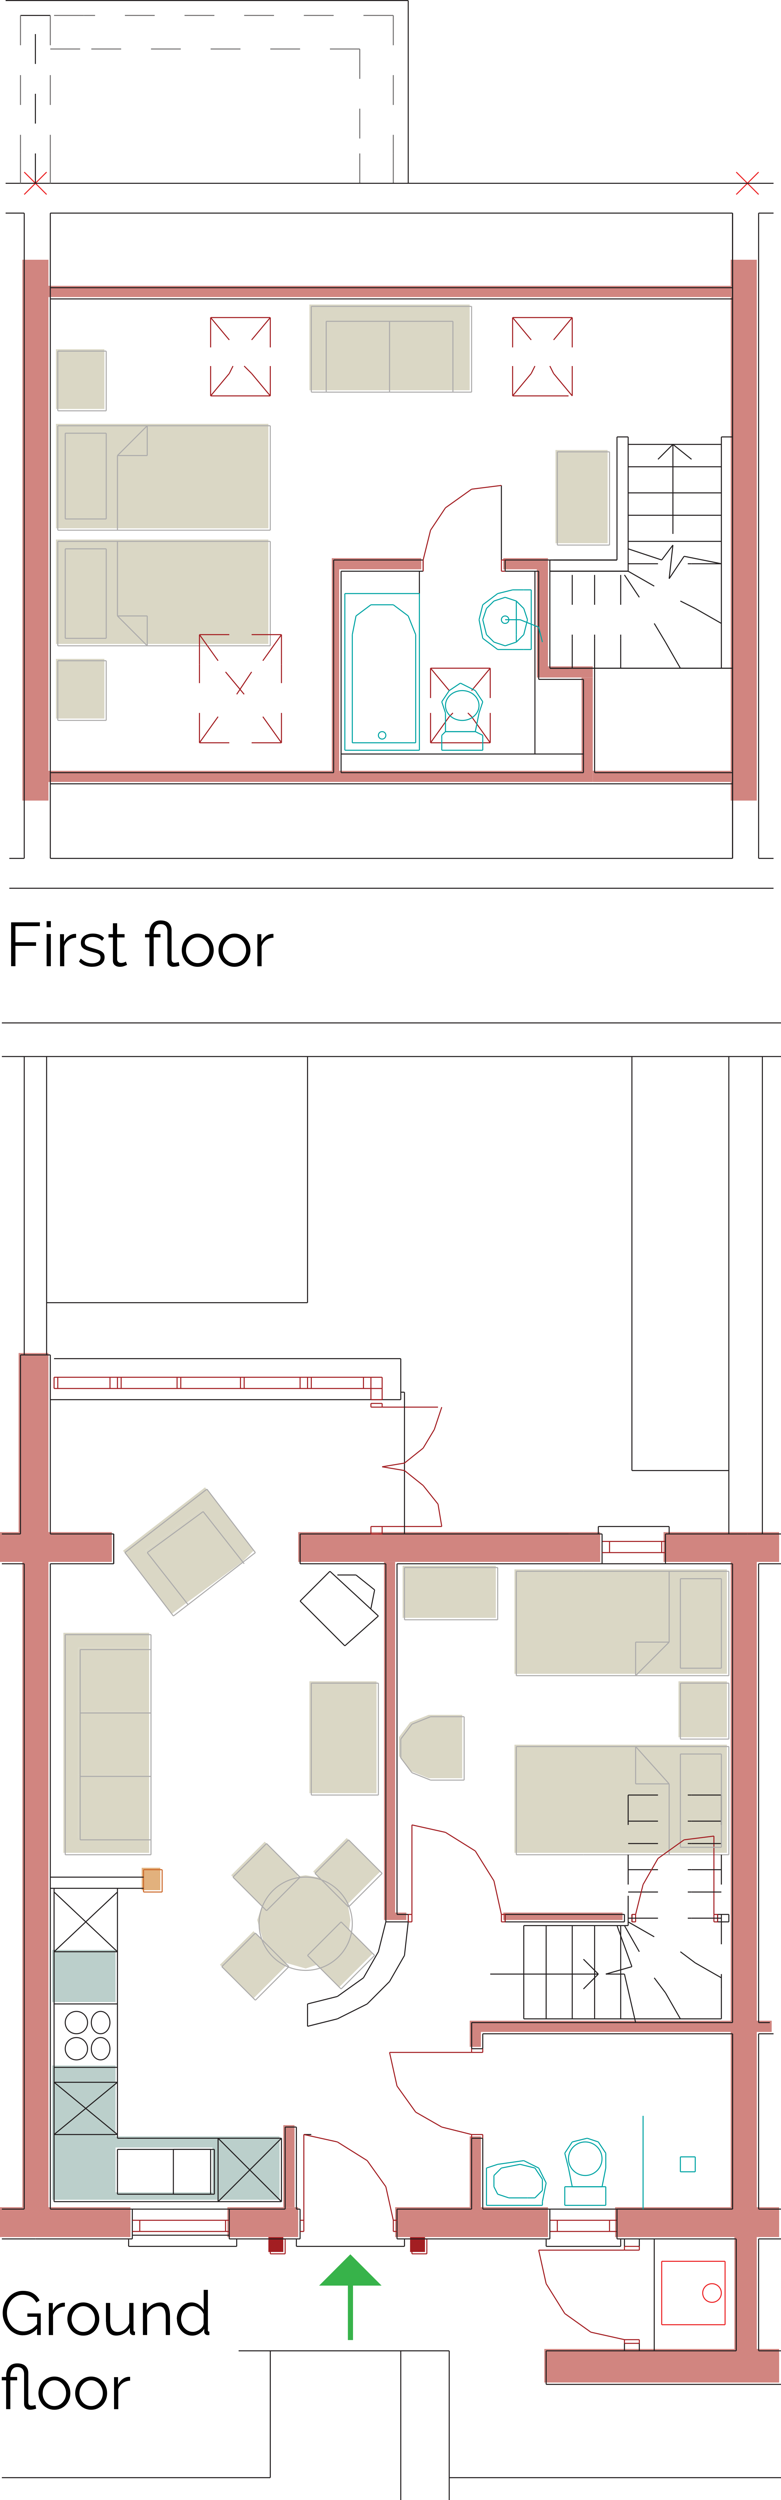 <svg xmlns="http://www.w3.org/2000/svg" id="Layer_2" data-name="Layer 2" viewBox="0 0 151.81 485.68"><defs><style>      .cls-1, .cls-2, .cls-3, .cls-4, .cls-5, .cls-6, .cls-7, .cls-8, .cls-9, .cls-10, .cls-11 {        stroke-miterlimit: 3.86;        stroke-width: .2px;      }      .cls-1, .cls-2, .cls-3, .cls-4, .cls-5, .cls-6, .cls-7, .cls-8, .cls-9, .cls-10, .cls-11, .cls-12 {        fill: none;      }      .cls-1, .cls-2, .cls-3, .cls-4, .cls-13, .cls-14, .cls-15, .cls-16, .cls-17 {        fill-rule: evenodd;      }      .cls-1, .cls-5 {        stroke: #231f20;      }      .cls-2, .cls-6 {        stroke: #00a4a4;      }      .cls-3, .cls-8 {        stroke: #ec2224;      }      .cls-4, .cls-11 {        stroke: #acabab;      }      .cls-7 {        stroke: #a31e22;      }      .cls-9 {        stroke: #cc6828;      }      .cls-10 {        stroke: #757373;      }      .cls-13 {        fill: #bbcfcb;      }      .cls-13, .cls-14, .cls-15, .cls-16, .cls-17, .cls-18, .cls-19 {        stroke-width: 0px;      }      .cls-14 {        fill: #dad7c5;      }      .cls-15 {        fill: #d18580;      }      .cls-16 {        fill: #e2b17d;      }      .cls-17 {        fill: #a31e22;      }      .cls-12 {        stroke: #37b34a;      }      .cls-19 {        fill: #37b34a;      }    </style></defs><g id="Layer_1-2" data-name="Layer 1"><g><g><g><polyline class="cls-15" points="9.42 50.46 4.35 50.46 4.35 155.53 9.42 155.53 9.42 50.46"></polyline><polyline class="cls-15" points="142.03 50.46 147.1 50.46 147.1 155.53 142.03 155.53 142.03 50.46"></polyline><polyline class="cls-14" points="10.87 104.81 52.17 104.81 52.17 125.1 10.87 125.1 10.87 104.81"></polyline><line class="cls-11" x1="11.23" y1="105.17" x2="52.54" y2="105.17"></line><line class="cls-11" x1="52.54" y1="105.17" x2="52.54" y2="125.46"></line><line class="cls-11" x1="52.54" y1="125.46" x2="11.23" y2="125.46"></line><line class="cls-11" x1="11.23" y1="125.46" x2="11.23" y2="105.17"></line><polyline class="cls-14" points="10.87 102.64 52.17 102.64 52.17 82.34 10.87 82.34 10.87 102.64"></polyline><line class="cls-11" x1="11.23" y1="103" x2="52.54" y2="103"></line><line class="cls-11" x1="52.54" y1="103" x2="52.54" y2="82.71"></line><line class="cls-11" x1="52.54" y1="82.71" x2="11.23" y2="82.71"></line><line class="cls-11" x1="11.23" y1="82.71" x2="11.23" y2="103"></line><polyline class="cls-15" points="9.42 55.53 9.42 57.71 142.03 57.71 142.03 55.53 9.42 55.53"></polyline><polyline class="cls-14" points="91.3 59.16 60.14 59.16 60.14 75.82 63.04 75.82 63.04 62.06 87.68 62.06 87.68 75.82 91.3 75.82 91.3 59.16"></polyline><polyline class="cls-15" points="9.42 149.74 9.42 151.91 115.22 151.91 115.22 131.62 113.04 131.62 113.04 149.74 9.42 149.74"></polyline><polyline class="cls-15" points="115.22 149.74 115.22 151.91 142.03 151.91 142.03 149.74 135.51 149.74 115.22 149.74"></polyline><polyline class="cls-15" points="115.22 129.45 110.14 129.45 106.52 129.45 106.52 108.43 97.83 108.43 97.83 110.6 102.9 110.6 104.35 110.6 104.35 131.62 115.22 131.62 115.22 129.45"></polyline><polyline class="cls-14" points="75.36 75.82 87.68 75.82 87.68 62.06 75.36 62.06 75.36 75.82"></polyline><polyline class="cls-14" points="75.36 75.82 63.04 75.82 63.04 62.06 75.36 62.06 75.36 75.82"></polyline><polyline class="cls-15" points="81.88 110.6 81.88 108.43 64.49 108.43 64.49 149.74 65.94 149.74 65.94 110.6 81.88 110.6"></polyline><polyline class="cls-14" points="107.97 105.53 118.11 105.53 118.11 87.42 107.97 87.42 107.97 105.53"></polyline><line class="cls-11" x1="108.33" y1="105.89" x2="118.48" y2="105.89"></line><line class="cls-11" x1="118.48" y1="105.89" x2="118.48" y2="87.78"></line><line class="cls-11" x1="118.48" y1="87.78" x2="108.33" y2="87.78"></line><line class="cls-11" x1="108.33" y1="87.78" x2="108.33" y2="105.89"></line><polyline class="cls-14" points="20.29 139.59 10.87 139.59 10.87 128 20.29 128 20.29 139.59"></polyline><line class="cls-11" x1="20.65" y1="139.95" x2="11.23" y2="139.95"></line><line class="cls-11" x1="11.23" y1="139.95" x2="11.23" y2="128.36"></line><line class="cls-11" x1="11.23" y1="128.36" x2="20.65" y2="128.36"></line><line class="cls-11" x1="20.65" y1="128.36" x2="20.65" y2="139.95"></line><polyline class="cls-14" points="20.29 67.85 10.87 67.85 10.87 79.45 20.29 79.45 20.29 67.85"></polyline><line class="cls-11" x1="20.65" y1="68.21" x2="11.23" y2="68.21"></line><line class="cls-11" x1="11.23" y1="68.21" x2="11.23" y2="79.81"></line><line class="cls-11" x1="11.23" y1="79.81" x2="20.65" y2="79.81"></line><line class="cls-11" x1="20.65" y1="79.81" x2="20.65" y2="68.21"></line><line class="cls-8" x1="4.71" y1="33.43" x2="9.06" y2="37.78"></line><line class="cls-8" x1="9.06" y1="33.43" x2="4.71" y2="37.78"></line><line class="cls-8" x1="143.11" y1="33.43" x2="147.46" y2="37.78"></line><line class="cls-8" x1="147.46" y1="33.43" x2="143.11" y2="37.78"></line><line class="cls-5" x1="9.78" y1="166.76" x2="142.39" y2="166.76"></line><line class="cls-5" x1="9.78" y1="41.4" x2="142.39" y2="41.4"></line><line class="cls-5" x1="9.78" y1="41.4" x2="9.78" y2="166.76"></line><line class="cls-5" x1="64.85" y1="108.79" x2="64.85" y2="150.1"></line><line class="cls-7" x1="83.69" y1="144.3" x2="95.29" y2="144.3"></line><line class="cls-5" x1="142.39" y1="166.76" x2="142.39" y2="41.4"></line><line class="cls-5" x1="147.46" y1="41.4" x2="147.46" y2="166.76"></line><line class="cls-5" x1="142.39" y1="166.76" x2="142.39" y2="41.4"></line><line class="cls-7" x1="83.69" y1="129.81" x2="87.32" y2="134.16"></line><line class="cls-7" x1="90.94" y1="138.5" x2="91.67" y2="139.23"></line><line class="cls-7" x1="91.67" y1="139.23" x2="95.29" y2="144.3"></line><line class="cls-7" x1="95.29" y1="129.81" x2="91.67" y2="134.16"></line><line class="cls-7" x1="88.04" y1="138.5" x2="87.32" y2="139.23"></line><line class="cls-7" x1="87.32" y1="139.23" x2="83.69" y2="144.3"></line><line class="cls-5" x1="9.78" y1="3" x2="3.98" y2="3"></line><line class="cls-10" x1="76.45" y1="3" x2="70.65" y2="3"></line><line class="cls-10" x1="64.85" y1="3" x2="59.06" y2="3"></line><line class="cls-10" x1="53.26" y1="3" x2="47.46" y2="3"></line><line class="cls-10" x1="41.67" y1="3" x2="35.87" y2="3"></line><line class="cls-10" x1="30.07" y1="3" x2="24.28" y2="3"></line><line class="cls-10" x1="18.48" y1="3" x2="16.3" y2="3"></line><line class="cls-10" x1="16.3" y1="3" x2="10.51" y2="3"></line><line class="cls-10" x1="76.45" y1="3" x2="76.45" y2="8.79"></line><line class="cls-10" x1="76.45" y1="14.59" x2="76.45" y2="20.39"></line><line class="cls-10" x1="76.45" y1="26.19" x2="76.45" y2="29.81"></line><line class="cls-10" x1="76.45" y1="29.81" x2="76.45" y2="35.61"></line><line class="cls-10" x1="69.93" y1="9.52" x2="69.93" y2="15.32"></line><line class="cls-10" x1="69.93" y1="21.11" x2="69.93" y2="26.91"></line><line class="cls-10" x1="69.93" y1="29.81" x2="69.93" y2="35.61"></line><line class="cls-5" x1="147.46" y1="41.4" x2="150.36" y2="41.4"></line><line class="cls-5" x1="4.71" y1="166.76" x2="1.81" y2="166.76"></line><line class="cls-5" x1="4.71" y1="41.4" x2="4.71" y2="166.76"></line><line class="cls-5" x1="4.71" y1="41.4" x2="1.09" y2="41.4"></line><line class="cls-5" x1="1.09" y1="35.61" x2="150.36" y2="35.61"></line><line class="cls-5" x1="147.46" y1="166.76" x2="150.36" y2="166.76"></line><line class="cls-5" x1="1.81" y1="172.56" x2="150.36" y2="172.56"></line><line class="cls-5" x1="79.35" y1=".1" x2="1.09" y2=".1"></line><line class="cls-5" x1="113.41" y1="131.98" x2="113.41" y2="150.1"></line><line class="cls-5" x1="81.52" y1="115.31" x2="81.52" y2="110.97"></line><line class="cls-5" x1="115.58" y1="129.81" x2="115.58" y2="150.1"></line><line class="cls-5" x1="66.3" y1="150.1" x2="113.41" y2="150.1"></line><line class="cls-5" x1="115.58" y1="150.1" x2="142.39" y2="150.1"></line><line class="cls-5" x1="104.71" y1="131.98" x2="113.41" y2="131.98"></line><line class="cls-5" x1="66.3" y1="146.48" x2="113.41" y2="146.48"></line><line class="cls-10" x1="3.98" y1="3" x2="3.98" y2="8.79"></line><line class="cls-10" x1="3.98" y1="14.59" x2="3.98" y2="20.39"></line><line class="cls-10" x1="3.98" y1="26.19" x2="3.98" y2="29.81"></line><line class="cls-10" x1="3.98" y1="29.81" x2="3.98" y2="35.61"></line><line class="cls-10" x1="9.78" y1="3" x2="9.78" y2="8.79"></line><line class="cls-10" x1="9.78" y1="14.59" x2="9.78" y2="20.39"></line><line class="cls-10" x1="9.78" y1="26.19" x2="9.78" y2="29.81"></line><line class="cls-10" x1="9.78" y1="29.81" x2="9.78" y2="35.61"></line><line class="cls-10" x1="69.93" y1="9.52" x2="64.13" y2="9.52"></line><line class="cls-10" x1="58.33" y1="9.52" x2="52.54" y2="9.52"></line><line class="cls-10" x1="46.74" y1="9.52" x2="40.94" y2="9.52"></line><line class="cls-10" x1="35.14" y1="9.52" x2="29.35" y2="9.52"></line><line class="cls-10" x1="23.55" y1="9.52" x2="17.75" y2="9.52"></line><line class="cls-10" x1="15.58" y1="9.52" x2="9.78" y2="9.52"></line><line class="cls-5" x1="79.35" y1="35.61" x2="79.35" y2=".1"></line><line class="cls-5" x1="142.39" y1="55.89" x2="9.78" y2="55.89"></line><line class="cls-5" x1="142.39" y1="58.07" x2="9.78" y2="58.07"></line><line class="cls-7" x1="83.69" y1="129.81" x2="95.29" y2="129.81"></line><line class="cls-7" x1="95.29" y1="129.81" x2="95.29" y2="135.61"></line><line class="cls-7" x1="95.29" y1="138.5" x2="95.29" y2="144.3"></line><line class="cls-7" x1="83.69" y1="129.81" x2="83.69" y2="135.61"></line><line class="cls-7" x1="83.69" y1="138.5" x2="83.69" y2="144.3"></line><line class="cls-5" x1="140.22" y1="84.88" x2="142.39" y2="84.88"></line><line class="cls-5" x1="119.93" y1="84.88" x2="122.1" y2="84.88"></line><line class="cls-5" x1="119.93" y1="108.79" x2="119.93" y2="84.88"></line><line class="cls-5" x1="122.1" y1="110.97" x2="122.1" y2="84.88"></line><line class="cls-5" x1="140.22" y1="84.88" x2="140.22" y2="129.81"></line><line class="cls-5" x1="66.3" y1="150.1" x2="66.3" y2="110.97"></line><line class="cls-7" x1="52.54" y1="61.69" x2="40.94" y2="61.69"></line><line class="cls-7" x1="52.54" y1="61.69" x2="52.54" y2="67.49"></line><line class="cls-7" x1="52.54" y1="71.11" x2="52.54" y2="76.91"></line><line class="cls-7" x1="40.94" y1="61.69" x2="40.94" y2="67.49"></line><line class="cls-7" x1="40.94" y1="71.11" x2="40.94" y2="76.91"></line><line class="cls-7" x1="52.54" y1="76.91" x2="40.94" y2="76.91"></line><line class="cls-7" x1="40.94" y1="61.69" x2="44.57" y2="66.04"></line><line class="cls-7" x1="47.46" y1="71.11" x2="48.91" y2="72.56"></line><line class="cls-7" x1="48.91" y1="72.56" x2="52.54" y2="76.91"></line><line class="cls-7" x1="52.54" y1="61.69" x2="48.91" y2="66.04"></line><line class="cls-7" x1="45.29" y1="71.11" x2="44.57" y2="72.56"></line><line class="cls-7" x1="44.57" y1="72.56" x2="40.94" y2="76.91"></line><line class="cls-7" x1="38.77" y1="144.3" x2="44.57" y2="144.3"></line><line class="cls-7" x1="48.91" y1="144.3" x2="54.71" y2="144.3"></line><line class="cls-7" x1="54.71" y1="123.29" x2="48.91" y2="123.29"></line><line class="cls-7" x1="44.57" y1="123.29" x2="38.77" y2="123.29"></line><line class="cls-7" x1="54.71" y1="144.3" x2="54.71" y2="138.5"></line><line class="cls-7" x1="54.71" y1="132.71" x2="54.71" y2="129.08"></line><line class="cls-7" x1="54.71" y1="129.08" x2="54.71" y2="123.29"></line><line class="cls-7" x1="38.77" y1="144.3" x2="38.77" y2="138.5"></line><line class="cls-7" x1="38.77" y1="132.71" x2="38.77" y2="129.08"></line><line class="cls-7" x1="38.77" y1="129.08" x2="38.77" y2="123.29"></line><line class="cls-7" x1="38.77" y1="144.3" x2="42.39" y2="139.23"></line><line class="cls-7" x1="46.01" y1="134.88" x2="48.91" y2="130.53"></line><line class="cls-7" x1="51.09" y1="128.36" x2="54.71" y2="123.29"></line><line class="cls-7" x1="54.71" y1="144.3" x2="51.09" y2="139.23"></line><line class="cls-7" x1="47.46" y1="134.88" x2="43.84" y2="130.53"></line><line class="cls-7" x1="42.39" y1="128.36" x2="38.77" y2="123.29"></line><line class="cls-7" x1="99.64" y1="76.91" x2="110.51" y2="76.91"></line><line class="cls-7" x1="99.64" y1="61.69" x2="111.23" y2="61.69"></line><line class="cls-7" x1="99.64" y1="61.69" x2="99.64" y2="67.49"></line><line class="cls-7" x1="99.64" y1="71.11" x2="99.64" y2="76.91"></line><line class="cls-7" x1="111.23" y1="61.69" x2="111.23" y2="67.49"></line><line class="cls-7" x1="111.23" y1="71.11" x2="111.23" y2="76.91"></line><line class="cls-7" x1="99.64" y1="61.69" x2="103.26" y2="66.04"></line><line class="cls-7" x1="106.88" y1="71.11" x2="107.61" y2="72.56"></line><line class="cls-7" x1="107.61" y1="72.56" x2="111.23" y2="76.91"></line><line class="cls-7" x1="111.23" y1="61.69" x2="107.61" y2="66.04"></line><line class="cls-7" x1="103.98" y1="71.11" x2="103.26" y2="72.56"></line><line class="cls-7" x1="103.26" y1="72.56" x2="99.64" y2="76.91"></line><line class="cls-5" x1="9.78" y1="152.27" x2="142.39" y2="152.27"></line><line class="cls-5" x1="9.78" y1="150.1" x2="64.85" y2="150.1"></line><line class="cls-5" x1="106.88" y1="110.97" x2="122.1" y2="110.97"></line><line class="cls-5" x1="106.88" y1="108.79" x2="119.93" y2="108.79"></line><line class="cls-5" x1="106.88" y1="129.81" x2="110.51" y2="129.81"></line><line class="cls-5" x1="110.51" y1="129.81" x2="135.87" y2="129.81"></line><line class="cls-5" x1="106.88" y1="110.97" x2="122.1" y2="110.97"></line><line class="cls-5" x1="106.88" y1="108.79" x2="119.93" y2="108.79"></line><line class="cls-5" x1="122.1" y1="86.33" x2="140.22" y2="86.33"></line><line class="cls-5" x1="122.1" y1="90.68" x2="140.22" y2="90.68"></line><line class="cls-5" x1="106.88" y1="129.81" x2="110.51" y2="129.81"></line><line class="cls-5" x1="135.87" y1="129.81" x2="142.39" y2="129.81"></line><line class="cls-5" x1="122.1" y1="95.75" x2="140.22" y2="95.75"></line><line class="cls-5" x1="122.1" y1="100.1" x2="140.22" y2="100.1"></line><line class="cls-5" x1="122.1" y1="105.17" x2="140.22" y2="105.17"></line><line class="cls-5" x1="122.1" y1="106.62" x2="128.62" y2="108.79"></line><line class="cls-5" x1="128.62" y1="108.79" x2="130.8" y2="105.89"></line><line class="cls-5" x1="130.8" y1="105.89" x2="130.07" y2="112.42"></line><line class="cls-5" x1="130.07" y1="112.42" x2="132.97" y2="108.07"></line><line class="cls-5" x1="132.97" y1="108.07" x2="140.22" y2="109.52"></line><line class="cls-5" x1="122.1" y1="109.52" x2="127.9" y2="109.52"></line><line class="cls-5" x1="133.69" y1="109.52" x2="134.42" y2="109.52"></line><line class="cls-5" x1="134.42" y1="109.52" x2="140.22" y2="109.52"></line><line class="cls-5" x1="122.1" y1="110.97" x2="127.17" y2="113.87"></line><line class="cls-5" x1="132.25" y1="116.76" x2="135.14" y2="118.21"></line><line class="cls-5" x1="135.14" y1="118.21" x2="140.22" y2="121.11"></line><line class="cls-5" x1="121.38" y1="111.69" x2="124.27" y2="116.04"></line><line class="cls-5" x1="127.17" y1="121.11" x2="129.35" y2="124.74"></line><line class="cls-5" x1="129.35" y1="124.74" x2="132.25" y2="129.81"></line><line class="cls-5" x1="120.65" y1="111.69" x2="120.65" y2="117.49"></line><line class="cls-5" x1="120.65" y1="123.29" x2="120.65" y2="124.01"></line><line class="cls-5" x1="120.65" y1="124.01" x2="120.65" y2="129.81"></line><line class="cls-5" x1="115.58" y1="111.69" x2="115.58" y2="117.49"></line><line class="cls-5" x1="115.58" y1="123.29" x2="115.58" y2="124.01"></line><line class="cls-5" x1="115.58" y1="124.01" x2="115.58" y2="129.81"></line><line class="cls-5" x1="111.23" y1="111.69" x2="111.23" y2="117.49"></line><line class="cls-5" x1="111.23" y1="123.29" x2="111.23" y2="124.01"></line><line class="cls-5" x1="111.23" y1="124.01" x2="111.23" y2="129.81"></line><line class="cls-5" x1="130.8" y1="86.33" x2="130.8" y2="103.72"></line><line class="cls-5" x1="130.8" y1="86.33" x2="134.42" y2="89.23"></line><line class="cls-5" x1="130.8" y1="86.33" x2="127.9" y2="89.23"></line><line class="cls-5" x1="135.87" y1="129.81" x2="142.39" y2="129.81"></line><line class="cls-5" x1="106.88" y1="129.81" x2="135.87" y2="129.81"></line><line class="cls-5" x1="82.25" y1="108.79" x2="82.25" y2="110.97"></line><line class="cls-5" x1="98.19" y1="108.79" x2="98.19" y2="110.97"></line><line class="cls-5" x1="107.61" y1="108.79" x2="119.93" y2="108.79"></line><line class="cls-5" x1="97.46" y1="108.79" x2="97.46" y2="94.3"></line><line class="cls-6" x1="103.26" y1="126.18" x2="101.81" y2="126.18"></line><line class="cls-5" x1="106.88" y1="129.81" x2="106.88" y2="108.79"></line><line class="cls-6" x1="101.09" y1="120.39" x2="98.19" y2="120.39"></line><line class="cls-6" x1="103.26" y1="114.59" x2="101.81" y2="114.59"></line><line class="cls-6" x1="103.26" y1="126.18" x2="103.26" y2="114.59"></line><line class="cls-5" x1="104.71" y1="131.98" x2="104.71" y2="110.97"></line><line class="cls-5" x1="98.19" y1="110.97" x2="104.71" y2="110.97"></line><line class="cls-5" x1="98.19" y1="108.79" x2="106.88" y2="108.79"></line><line class="cls-5" x1="106.88" y1="110.97" x2="122.1" y2="110.97"></line><line class="cls-5" x1="106.88" y1="108.79" x2="119.93" y2="108.79"></line><line class="cls-5" x1="82.25" y1="110.97" x2="66.3" y2="110.97"></line><line class="cls-5" x1="82.25" y1="108.79" x2="64.85" y2="108.79"></line><line class="cls-7" x1="97.46" y1="108.79" x2="98.19" y2="108.79"></line><line class="cls-7" x1="97.46" y1="108.79" x2="97.46" y2="110.97"></line><line class="cls-7" x1="97.46" y1="110.97" x2="98.19" y2="110.97"></line><line class="cls-7" x1="82.25" y1="108.79" x2="82.25" y2="110.97"></line><line class="cls-11" x1="60.51" y1="59.52" x2="91.67" y2="59.52"></line><line class="cls-11" x1="60.51" y1="76.18" x2="91.67" y2="76.18"></line><line class="cls-11" x1="63.41" y1="62.42" x2="63.41" y2="76.18"></line><line class="cls-11" x1="75.72" y1="62.42" x2="75.72" y2="76.18"></line><line class="cls-11" x1="88.04" y1="62.42" x2="88.04" y2="76.18"></line><line class="cls-11" x1="91.67" y1="59.52" x2="91.67" y2="76.18"></line><line class="cls-11" x1="88.04" y1="62.42" x2="63.41" y2="62.42"></line><line class="cls-11" x1="60.51" y1="76.18" x2="60.51" y2="59.52"></line><line class="cls-5" x1="6.88" y1="6.62" x2="6.88" y2="12.42"></line><line class="cls-5" x1="6.88" y1="18.22" x2="6.88" y2="24.01"></line><line class="cls-5" x1="6.88" y1="29.81" x2="6.88" y2="35.61"></line><line class="cls-11" x1="12.68" y1="100.82" x2="20.65" y2="100.82"></line><line class="cls-11" x1="20.65" y1="100.82" x2="20.65" y2="84.16"></line><line class="cls-11" x1="20.65" y1="84.16" x2="12.68" y2="84.16"></line><line class="cls-11" x1="12.68" y1="84.16" x2="12.68" y2="100.82"></line><line class="cls-11" x1="22.83" y1="88.5" x2="28.62" y2="82.71"></line><line class="cls-11" x1="28.62" y1="82.71" x2="28.62" y2="88.5"></line><line class="cls-11" x1="22.83" y1="88.5" x2="28.62" y2="88.5"></line><line class="cls-11" x1="22.83" y1="88.5" x2="22.83" y2="103"></line><line class="cls-11" x1="12.68" y1="106.62" x2="20.65" y2="106.62"></line><line class="cls-11" x1="20.65" y1="106.62" x2="20.65" y2="124.01"></line><line class="cls-11" x1="20.65" y1="124.01" x2="12.68" y2="124.01"></line><line class="cls-11" x1="12.68" y1="124.01" x2="12.68" y2="106.62"></line><line class="cls-11" x1="22.83" y1="119.66" x2="28.62" y2="125.46"></line><line class="cls-11" x1="28.62" y1="125.46" x2="28.62" y2="119.66"></line><line class="cls-11" x1="22.83" y1="119.66" x2="28.62" y2="119.66"></line><line class="cls-11" x1="22.83" y1="119.66" x2="22.83" y2="105.17"></line><line class="cls-5" x1="103.98" y1="110.97" x2="103.98" y2="146.48"></line><line class="cls-6" x1="68.48" y1="123.29" x2="68.48" y2="144.3"></line><line class="cls-6" x1="80.8" y1="123.29" x2="80.8" y2="144.3"></line><line class="cls-6" x1="67.03" y1="145.75" x2="81.52" y2="145.75"></line><line class="cls-6" x1="68.48" y1="144.3" x2="80.8" y2="144.3"></line><line class="cls-6" x1="67.03" y1="115.31" x2="81.52" y2="115.31"></line><line class="cls-6" x1="81.52" y1="115.31" x2="81.52" y2="145.75"></line><line class="cls-6" x1="67.03" y1="145.75" x2="67.03" y2="115.31"></line><line class="cls-6" x1="85.87" y1="145.75" x2="85.87" y2="143.58"></line><line class="cls-6" x1="92.39" y1="142.13" x2="86.59" y2="142.13"></line><line class="cls-6" x1="93.84" y1="145.75" x2="93.84" y2="143.58"></line><line class="cls-6" x1="86.59" y1="142.13" x2="92.39" y2="142.13"></line><line class="cls-6" x1="93.84" y1="145.75" x2="85.87" y2="145.75"></line><path class="cls-2" d="M73.55,142.85c0-.4.32-.72.73-.72s.72.32.72.72-.32.73-.72.73-.73-.32-.73-.73Z"></path><line class="cls-6" x1="80.8" y1="123.29" x2="79.35" y2="119.66"></line><line class="cls-6" x1="79.35" y1="119.66" x2="76.45" y2="117.49"></line><line class="cls-6" x1="76.45" y1="117.49" x2="72.1" y2="117.49"></line><line class="cls-6" x1="72.1" y1="117.49" x2="69.2" y2="119.66"></line><line class="cls-6" x1="69.2" y1="119.66" x2="68.48" y2="123.29"></line><line class="cls-6" x1="93.12" y1="138.5" x2="93.84" y2="136.33"></line><line class="cls-6" x1="93.84" y1="136.33" x2="92.39" y2="134.16"></line><line class="cls-6" x1="92.39" y1="134.16" x2="89.49" y2="132.71"></line><line class="cls-6" x1="86.59" y1="142.13" x2="86.59" y2="138.5"></line><line class="cls-6" x1="86.59" y1="142.13" x2="85.87" y2="142.85"></line><line class="cls-6" x1="85.87" y1="142.85" x2="85.87" y2="143.58"></line><line class="cls-6" x1="89.49" y1="132.71" x2="87.32" y2="134.16"></line><line class="cls-6" x1="87.32" y1="134.16" x2="85.87" y2="136.33"></line><line class="cls-6" x1="85.87" y1="136.33" x2="86.59" y2="138.5"></line><line class="cls-6" x1="93.84" y1="143.58" x2="93.84" y2="142.85"></line><line class="cls-6" x1="93.84" y1="142.85" x2="92.39" y2="142.13"></line><path class="cls-2" d="M86.59,137.06c0-1.6,1.46-2.9,3.26-2.9s3.26,1.3,3.26,2.9-1.46,2.9-3.26,2.9-3.26-1.3-3.26-2.9Z"></path><line class="cls-6" x1="93.12" y1="138.5" x2="92.39" y2="142.13"></line><line class="cls-6" x1="93.12" y1="120.39" x2="93.84" y2="124.01"></line><line class="cls-6" x1="93.84" y1="124.01" x2="96.74" y2="126.18"></line><line class="cls-6" x1="96.74" y1="126.18" x2="99.64" y2="126.18"></line><line class="cls-6" x1="99.64" y1="114.59" x2="96.74" y2="115.31"></line><line class="cls-6" x1="96.74" y1="115.31" x2="93.84" y2="117.49"></line><line class="cls-6" x1="93.84" y1="117.49" x2="93.12" y2="120.39"></line><line class="cls-6" x1="100.36" y1="120.39" x2="100.36" y2="123.29"></line><line class="cls-6" x1="100.36" y1="124.74" x2="100.36" y2="123.29"></line><line class="cls-6" x1="99.64" y1="114.59" x2="101.81" y2="114.59"></line><line class="cls-6" x1="100.36" y1="117.49" x2="100.36" y2="120.39"></line><line class="cls-6" x1="101.81" y1="126.18" x2="99.64" y2="126.18"></line><line class="cls-6" x1="98.19" y1="125.46" x2="100.36" y2="124.74"></line><line class="cls-6" x1="100.36" y1="124.74" x2="101.81" y2="123.29"></line><line class="cls-6" x1="101.81" y1="123.29" x2="102.53" y2="120.39"></line><line class="cls-6" x1="102.53" y1="120.39" x2="101.81" y2="118.21"></line><line class="cls-6" x1="101.81" y1="118.21" x2="100.36" y2="116.76"></line><line class="cls-6" x1="100.36" y1="116.76" x2="98.19" y2="116.04"></line><line class="cls-6" x1="98.19" y1="116.04" x2="96.01" y2="116.76"></line><line class="cls-6" x1="96.01" y1="116.76" x2="94.56" y2="118.21"></line><line class="cls-6" x1="94.56" y1="118.21" x2="93.84" y2="120.39"></line><line class="cls-6" x1="93.84" y1="120.39" x2="94.56" y2="123.29"></line><line class="cls-6" x1="94.56" y1="123.29" x2="96.01" y2="124.74"></line><line class="cls-6" x1="96.01" y1="124.74" x2="98.19" y2="125.46"></line><line class="cls-6" x1="100.36" y1="117.49" x2="100.36" y2="116.76"></line><path class="cls-2" d="M97.46,120.39c0-.4.32-.73.72-.73s.73.32.73.73-.32.72-.73.72-.72-.32-.72-.72Z"></path><line class="cls-6" x1="105.43" y1="124.74" x2="104.71" y2="121.84"></line><line class="cls-6" x1="104.71" y1="121.84" x2="101.09" y2="120.39"></line><line class="cls-7" x1="97.46" y1="94.3" x2="91.67" y2="95.03"></line><line class="cls-7" x1="91.67" y1="95.03" x2="86.59" y2="98.65"></line><line class="cls-7" x1="86.59" y1="98.65" x2="83.69" y2="103"></line><line class="cls-7" x1="83.69" y1="103" x2="82.25" y2="108.79"></line></g><g><path class="cls-18" d="M2.16,187.7v-8.52h5.59v.74H3v3.13h4.01v.7H3v3.95h-.84Z"></path><path class="cls-18" d="M9.06,180.14v-1.2h.82v1.2h-.82ZM9.06,187.7v-6.25h.82v6.25h-.82Z"></path><path class="cls-18" d="M14.79,182.17c-.54.02-1.02.17-1.43.46s-.7.68-.87,1.19v3.89h-.82v-6.23h.77v1.48c.22-.44.5-.8.86-1.07.36-.27.73-.42,1.13-.46.08,0,.15-.01.21-.01s.11,0,.15.01v.74Z"></path><path class="cls-18" d="M17.93,187.82c-.51,0-.99-.08-1.43-.25-.44-.17-.82-.42-1.14-.77l.34-.58c.35.33.71.57,1.06.71.36.15.73.22,1.13.22.49,0,.88-.1,1.19-.29.3-.19.46-.47.46-.84,0-.25-.07-.44-.22-.57-.15-.13-.36-.24-.64-.32-.28-.08-.61-.17-.99-.27-.43-.12-.79-.24-1.09-.38-.29-.13-.51-.3-.66-.5-.15-.2-.22-.47-.22-.79,0-.41.1-.74.31-1.01s.48-.47.84-.61c.36-.14.75-.21,1.19-.21.48,0,.9.08,1.27.23.37.15.67.36.9.64l-.4.55c-.22-.26-.49-.45-.8-.57-.31-.12-.65-.19-1.03-.19-.26,0-.5.03-.73.1-.23.07-.42.18-.57.33-.15.15-.22.37-.22.64,0,.22.06.4.17.52.11.12.28.23.5.31.22.08.5.17.83.27.47.13.88.26,1.24.39.35.13.62.3.82.51.19.21.29.5.29.87,0,.58-.22,1.03-.66,1.36-.44.33-1.02.49-1.74.49Z"></path><path class="cls-18" d="M24.68,187.45c-.06.02-.16.07-.3.13-.14.06-.3.12-.49.17-.19.05-.4.07-.62.07s-.45-.04-.65-.13c-.2-.09-.37-.22-.49-.4-.12-.18-.18-.4-.18-.67v-4.5h-.86v-.65h.86v-2.11h.82v2.11h1.44v.65h-1.44v4.27c.02.22.1.39.25.51.15.11.32.17.51.17.22,0,.43-.04.61-.11.18-.08.3-.13.34-.16l.22.66Z"></path><path class="cls-18" d="M33.74,187.82c-.37,0-.66-.11-.88-.33-.22-.22-.32-.52-.32-.89v-5.75c0-.21-.04-.41-.12-.62s-.21-.37-.4-.5c-.19-.13-.45-.2-.79-.2-.31,0-.57.08-.77.24-.2.16-.35.37-.44.64s-.14.56-.15.88v.16h1.32v.65h-1.32v5.6h-.82v-5.6h-.86v-.65h.86v-.23c0-.47.08-.89.24-1.25.16-.36.4-.64.72-.85.32-.2.72-.31,1.2-.31.7,0,1.24.18,1.6.53.36.35.54.8.54,1.34v5.59c0,.3.05.5.16.6.1.1.24.16.4.16s.33-.02.48-.05c.15-.04.27-.07.35-.09l.14.71c-.07.03-.17.07-.31.1s-.27.06-.41.08c-.14.02-.28.03-.42.03Z"></path><path class="cls-18" d="M38.42,187.82c-.45,0-.86-.09-1.24-.26s-.71-.41-.98-.7-.49-.64-.64-1.03c-.15-.39-.23-.79-.23-1.22s.08-.86.23-1.25c.15-.39.37-.73.65-1.03.28-.3.61-.53.99-.7s.79-.26,1.24-.26.86.09,1.24.26.7.41.98.7c.28.3.5.64.65,1.03.15.39.23.8.23,1.25s-.08.84-.23,1.22c-.15.39-.37.73-.64,1.03-.28.3-.6.53-.98.7-.38.17-.8.26-1.25.26ZM36.15,184.62c0,.46.1.88.31,1.26.2.38.48.67.82.89s.72.33,1.14.33.8-.11,1.14-.33c.34-.22.62-.53.83-.91.21-.38.31-.8.31-1.26s-.1-.88-.31-1.26c-.21-.38-.48-.68-.83-.91s-.72-.33-1.14-.33-.79.12-1.13.35-.61.53-.82.91c-.21.38-.31.8-.31,1.27Z"></path><path class="cls-18" d="M45.56,187.82c-.45,0-.86-.09-1.24-.26s-.71-.41-.98-.7-.49-.64-.64-1.03c-.15-.39-.23-.79-.23-1.22s.08-.86.23-1.25c.15-.39.37-.73.65-1.03.28-.3.61-.53.99-.7s.79-.26,1.24-.26.86.09,1.24.26.7.41.98.7c.28.3.5.64.65,1.03.15.39.23.8.23,1.25s-.08.84-.23,1.22c-.15.39-.37.73-.64,1.03-.28.3-.6.53-.98.7-.38.17-.8.26-1.25.26ZM43.29,184.62c0,.46.1.88.31,1.26.2.38.48.67.82.89s.72.33,1.14.33.8-.11,1.14-.33c.34-.22.62-.53.83-.91.21-.38.31-.8.31-1.26s-.1-.88-.31-1.26c-.21-.38-.48-.68-.83-.91s-.72-.33-1.14-.33-.79.12-1.13.35-.61.53-.82.91c-.21.38-.31.8-.31,1.27Z"></path><path class="cls-18" d="M53.15,182.17c-.54.02-1.02.17-1.43.46s-.7.68-.87,1.19v3.89h-.82v-6.23h.77v1.48c.22-.44.5-.8.86-1.07.36-.27.73-.42,1.13-.46.08,0,.15-.01.21-.01s.11,0,.15.01v.74Z"></path></g></g><g><g><polyline class="cls-15" points="147.1 434.59 151.45 434.59 151.45 428.79 147.1 428.79 147.1 394.74 150 394.74 150 392.56 147.1 392.56 147.1 303.43 151.45 303.43 151.45 297.64 128.98 297.64 128.98 303.43 142.03 303.43 142.03 392.56 91.3 392.56 91.3 397.64 93.48 397.64 93.48 394.74 142.03 394.74 142.03 428.79 119.56 428.79 119.56 434.59 142.75 434.59 142.75 456.33 105.8 456.33 105.8 462.85 151.45 462.85 151.45 456.33 147.1 456.33 147.1 434.59"></polyline><polyline class="cls-14" points="83.33 345.46 89.85 345.46 89.85 333.14 83.33 333.14 79.71 334.59 77.54 337.49 77.54 341.11 79.71 344.01 83.33 345.46"></polyline><line class="cls-11" x1="83.7" y1="345.82" x2="90.22" y2="345.82"></line><line class="cls-11" x1="90.22" y1="345.82" x2="90.22" y2="333.5"></line><line class="cls-11" x1="90.22" y1="333.5" x2="83.7" y2="333.5"></line><line class="cls-11" x1="83.7" y1="333.5" x2="80.07" y2="334.95"></line><line class="cls-11" x1="80.07" y1="334.95" x2="77.9" y2="337.85"></line><line class="cls-11" x1="77.9" y1="337.85" x2="77.9" y2="341.48"></line><line class="cls-11" x1="77.9" y1="341.48" x2="80.07" y2="344.38"></line><line class="cls-11" x1="80.07" y1="344.38" x2="83.7" y2="345.82"></line><polyline class="cls-17" points="55.07 434.59 52.17 434.59 52.17 437.49 55.07 437.49 55.07 434.59"></polyline><line class="cls-7" x1="55.43" y1="434.95" x2="52.54" y2="434.95"></line><line class="cls-7" x1="52.54" y1="434.95" x2="52.54" y2="437.85"></line><line class="cls-7" x1="52.54" y1="437.85" x2="55.43" y2="437.85"></line><line class="cls-7" x1="55.43" y1="437.85" x2="55.43" y2="434.95"></line><polyline class="cls-17" points="79.71 437.49 79.71 434.59 82.61 434.59 82.61 437.49 79.71 437.49"></polyline><line class="cls-7" x1="80.07" y1="437.85" x2="80.07" y2="434.95"></line><line class="cls-7" x1="80.07" y1="434.95" x2="82.97" y2="434.95"></line><line class="cls-7" x1="82.97" y1="434.95" x2="82.97" y2="437.85"></line><line class="cls-7" x1="82.97" y1="437.85" x2="80.07" y2="437.85"></line><polyline class="cls-16" points="27.54 367.2 31.16 367.2 31.16 362.85 27.54 362.85 27.54 367.2"></polyline><line class="cls-9" x1="27.9" y1="367.56" x2="31.52" y2="367.56"></line><line class="cls-9" x1="31.52" y1="367.56" x2="31.52" y2="363.22"></line><line class="cls-9" x1="31.52" y1="363.22" x2="27.9" y2="363.22"></line><line class="cls-9" x1="27.9" y1="363.22" x2="27.9" y2="367.56"></line><polyline class="cls-15" points="4.35 303.43 4.35 428.79 0 428.79 0 434.59 25.36 434.59 25.36 428.79 9.42 428.79 9.42 303.43 21.74 303.43 21.74 297.64 9.42 297.64 9.42 262.85 3.62 262.85 3.62 297.64 0 297.64 0 303.43 4.35 303.43"></polyline><polyline class="cls-15" points="97.83 373 121.01 373 121.01 371.55 97.83 371.55 97.83 373"></polyline><polyline class="cls-15" points="106.52 434.59 106.52 428.79 93.48 428.79 93.48 415.03 91.3 415.03 91.3 428.79 76.81 428.79 76.81 434.59 106.52 434.59"></polyline><polyline class="cls-14" points="68.12 373 67.39 368.65 63.77 365.03 59.42 364.3 54.35 365.03 51.45 368.65 50 373 51.45 378.07 54.35 380.97 59.42 382.42 63.77 380.97 67.39 378.07 68.12 373"></polyline><polyline class="cls-14" points="141.3 325.17 100 325.17 100 304.88 113.04 304.88 141.3 304.88 141.3 325.17"></polyline><line class="cls-11" x1="141.67" y1="325.53" x2="100.36" y2="325.53"></line><line class="cls-11" x1="100.36" y1="325.53" x2="100.36" y2="305.25"></line><line class="cls-11" x1="100.36" y1="305.25" x2="113.41" y2="305.25"></line><line class="cls-11" x1="113.41" y1="305.25" x2="141.67" y2="305.25"></line><line class="cls-11" x1="141.67" y1="305.25" x2="141.67" y2="325.53"></line><polyline class="cls-14" points="131.88 337.49 141.3 337.49 141.3 326.62 131.88 326.62 131.88 337.49"></polyline><line class="cls-11" x1="132.25" y1="337.85" x2="141.67" y2="337.85"></line><line class="cls-11" x1="141.67" y1="337.85" x2="141.67" y2="326.98"></line><line class="cls-11" x1="141.67" y1="326.98" x2="132.25" y2="326.98"></line><line class="cls-11" x1="132.25" y1="326.98" x2="132.25" y2="337.85"></line><polyline class="cls-14" points="141.3 338.94 100 338.94 100 359.95 113.04 359.95 141.3 359.95 141.3 338.94"></polyline><line class="cls-11" x1="141.67" y1="339.3" x2="100.36" y2="339.3"></line><line class="cls-11" x1="100.36" y1="339.3" x2="100.36" y2="360.32"></line><line class="cls-11" x1="100.36" y1="360.32" x2="113.41" y2="360.32"></line><line class="cls-11" x1="113.41" y1="360.32" x2="141.67" y2="360.32"></line><line class="cls-11" x1="141.67" y1="360.32" x2="141.67" y2="339.3"></line><polyline class="cls-14" points="78.26 304.16 96.38 304.16 96.38 314.3 78.26 314.3 78.26 304.16"></polyline><line class="cls-11" x1="78.62" y1="304.52" x2="96.74" y2="304.52"></line><line class="cls-11" x1="96.74" y1="304.52" x2="96.74" y2="314.67"></line><line class="cls-11" x1="96.74" y1="314.67" x2="78.62" y2="314.67"></line><line class="cls-11" x1="78.62" y1="314.67" x2="78.62" y2="304.52"></line><polyline class="cls-14" points="51.45 357.78 44.93 364.3 51.45 370.82 57.97 364.3 51.45 357.78"></polyline><line class="cls-11" x1="51.81" y1="358.14" x2="45.29" y2="364.67"></line><line class="cls-11" x1="45.29" y1="364.67" x2="51.81" y2="371.19"></line><line class="cls-11" x1="51.81" y1="371.19" x2="58.33" y2="364.67"></line><line class="cls-11" x1="58.33" y1="364.67" x2="51.81" y2="358.14"></line><polyline class="cls-14" points="72.46 379.52 65.94 386.04 59.42 379.52 65.94 373 72.46 379.52"></polyline><line class="cls-11" x1="72.82" y1="379.88" x2="66.3" y2="386.4"></line><line class="cls-11" x1="66.3" y1="386.4" x2="59.78" y2="379.88"></line><line class="cls-11" x1="59.78" y1="379.88" x2="66.3" y2="373.36"></line><line class="cls-11" x1="66.3" y1="373.36" x2="72.82" y2="379.88"></line><polyline class="cls-13" points="22.46 388.94 22.46 378.8 10.14 378.8 10.14 388.94 22.46 388.94"></polyline><polyline class="cls-13" points="54.35 415.03 22.46 415.03 22.46 417.2 41.3 417.2 41.3 425.9 22.46 425.9 22.46 401.26 10.14 401.26 10.14 427.34 54.35 427.34 54.35 415.03"></polyline><polyline class="cls-14" points="73.91 363.58 67.39 370.1 60.87 363.58 67.39 357.06 73.91 363.58"></polyline><line class="cls-11" x1="74.28" y1="363.94" x2="67.75" y2="370.46"></line><line class="cls-11" x1="67.75" y1="370.46" x2="61.23" y2="363.94"></line><line class="cls-11" x1="61.23" y1="363.94" x2="67.75" y2="357.42"></line><line class="cls-11" x1="67.75" y1="357.42" x2="74.28" y2="363.94"></line><polyline class="cls-15" points="57.97 303.43 116.67 303.43 116.67 297.64 57.97 297.64 57.97 303.43"></polyline><polyline class="cls-15" points="76.81 371.55 76.81 303.43 74.64 303.43 74.64 373 78.99 373 78.99 371.55 76.81 371.55"></polyline><polyline class="cls-15" points="55.07 428.79 57.25 428.79 57.25 412.85 55.07 412.85 55.07 428.79"></polyline><polyline class="cls-15" points="44.2 434.59 44.2 428.79 57.97 428.79 57.97 434.59 44.2 434.59"></polyline><polyline class="cls-14" points="49.27 388.22 55.8 381.69 49.27 375.17 42.75 381.69 49.27 388.22"></polyline><line class="cls-11" x1="49.64" y1="388.58" x2="56.16" y2="382.06"></line><line class="cls-11" x1="56.16" y1="382.06" x2="49.64" y2="375.53"></line><line class="cls-11" x1="49.64" y1="375.53" x2="43.12" y2="382.06"></line><line class="cls-11" x1="43.12" y1="382.06" x2="49.64" y2="388.58"></line><polyline class="cls-14" points="28.99 357.06 28.99 344.74 15.22 344.74 15.22 357.06 28.99 357.06"></polyline><polyline class="cls-14" points="12.32 359.95 28.99 359.95 28.99 357.06 15.22 357.06 15.22 320.1 28.99 320.1 28.99 317.2 12.32 317.2 12.32 359.95"></polyline><polyline class="cls-14" points="28.99 332.42 28.99 344.74 15.22 344.74 15.22 332.42 28.99 332.42"></polyline><polyline class="cls-14" points="28.99 332.42 28.99 320.1 15.22 320.1 15.22 332.42 28.99 332.42"></polyline><polyline class="cls-14" points="36.23 311.4 28.26 301.26 39.13 293.29 47.1 303.43 36.23 311.4"></polyline><polyline class="cls-14" points="33.33 313.58 36.23 311.4 28.26 301.26 39.13 293.29 47.1 303.43 49.27 301.26 39.86 288.94 23.91 301.26 33.33 313.58"></polyline><polyline class="cls-14" points="60.14 348.36 73.19 348.36 73.19 326.62 60.14 326.62 60.14 348.36"></polyline><line class="cls-11" x1="60.51" y1="348.72" x2="73.55" y2="348.72"></line><line class="cls-11" x1="73.55" y1="348.72" x2="73.55" y2="326.98"></line><line class="cls-11" x1="73.55" y1="326.98" x2="60.51" y2="326.98"></line><line class="cls-11" x1="60.51" y1="326.98" x2="60.51" y2="348.72"></line><line class="cls-5" x1="147.46" y1="392.92" x2="149.64" y2="392.92"></line><line class="cls-5" x1="147.46" y1="395.1" x2="150.36" y2="395.1"></line><line class="cls-5" x1="4.71" y1="429.16" x2=".36" y2="429.16"></line><line class="cls-5" x1="142.39" y1="303.79" x2="142.39" y2="392.92"></line><line class="cls-5" x1="6.88" y1="434.95" x2=".36" y2="434.95"></line><line class="cls-5" x1="22.1" y1="303.79" x2="22.1" y2="298"></line><line class="cls-5" x1="58.33" y1="303.79" x2="58.33" y2="298"></line><line class="cls-5" x1="145.29" y1="298" x2="151.81" y2="298"></line><line class="cls-5" x1=".36" y1="298" x2="3.98" y2="298"></line><line class="cls-5" x1="147.46" y1="303.79" x2="151.81" y2="303.79"></line><line class="cls-5" x1="147.46" y1="429.16" x2="151.81" y2="429.16"></line><line class="cls-5" x1="122.83" y1="382.06" x2="117.75" y2="383.5"></line><line class="cls-5" x1="147.46" y1="434.95" x2="151.81" y2="434.95"></line><line class="cls-5" x1="117.03" y1="303.79" x2="129.35" y2="303.79"></line><line class="cls-5" x1="79.35" y1="373.36" x2="79.35" y2="371.91"></line><line class="cls-5" x1="119.93" y1="374.08" x2="122.83" y2="382.06"></line><line class="cls-5" x1="119.93" y1="429.16" x2="106.88" y2="429.16"></line><line class="cls-5" x1="147.46" y1="395.1" x2="147.46" y2="429.16"></line><line class="cls-5" x1="95.29" y1="383.5" x2="116.3" y2="383.5"></line><line class="cls-5" x1="116.3" y1="383.5" x2="113.41" y2="386.4"></line><line class="cls-5" x1="116.3" y1="383.5" x2="113.41" y2="380.61"></line><line class="cls-5" x1="117.75" y1="383.5" x2="121.38" y2="383.5"></line><line class="cls-5" x1="121.38" y1="383.5" x2="123.55" y2="392.92"></line><line class="cls-5" x1="106.16" y1="463.21" x2="151.81" y2="463.21"></line><line class="cls-5" x1="147.46" y1="456.69" x2="151.81" y2="456.69"></line><line class="cls-6" x1="94.56" y1="428.43" x2="105.43" y2="428.43"></line><line class="cls-5" x1="57.61" y1="434.95" x2="57.61" y2="436.4"></line><line class="cls-5" x1="57.61" y1="436.4" x2="78.62" y2="436.4"></line><line class="cls-6" x1="94.56" y1="428.43" x2="94.56" y2="421.18"></line><line class="cls-6" x1="98.91" y1="426.98" x2="102.53" y2="426.98"></line><line class="cls-5" x1="87.32" y1="456.69" x2="46.38" y2="456.69"></line><line class="cls-5" x1="52.54" y1="481.33" x2=".36" y2="481.33"></line><line class="cls-5" x1="9.78" y1="263.22" x2="9.78" y2="298"></line><line class="cls-5" x1="44.56" y1="429.16" x2="44.56" y2="434.95"></line><line class="cls-5" x1="46.01" y1="434.95" x2="46.01" y2="436.4"></line><line class="cls-7" x1="129.35" y1="299.45" x2="117.03" y2="299.45"></line><line class="cls-5" x1="143.11" y1="456.69" x2="106.16" y2="456.69"></line><line class="cls-5" x1="141.67" y1="298" x2="141.67" y2="205.25"></line><line class="cls-5" x1="148.19" y1="298" x2="148.19" y2="205.25"></line><line class="cls-5" x1="9.78" y1="303.79" x2="22.1" y2="303.79"></line><line class="cls-5" x1="75" y1="303.79" x2="58.33" y2="303.79"></line><line class="cls-7" x1="97.46" y1="371.91" x2="97.46" y2="373.36"></line><line class="cls-5" x1="151.81" y1="481.33" x2="87.32" y2="481.33"></line><line class="cls-5" x1="142.39" y1="429.16" x2="119.93" y2="429.16"></line><line class="cls-7" x1="118.48" y1="299.45" x2="118.48" y2="301.62"></line><line class="cls-5" x1="147.46" y1="303.79" x2="147.46" y2="392.92"></line><line class="cls-5" x1="117.03" y1="303.79" x2="117.03" y2="298"></line><line class="cls-5" x1="129.35" y1="303.79" x2="129.35" y2="298"></line><line class="cls-5" x1="129.35" y1="303.79" x2="142.39" y2="303.79"></line><line class="cls-5" x1="142.39" y1="395.1" x2="142.39" y2="429.16"></line><line class="cls-7" x1="128.62" y1="299.45" x2="128.62" y2="301.62"></line><line class="cls-7" x1="129.35" y1="301.62" x2="117.03" y2="301.62"></line><line class="cls-7" x1="119.93" y1="431.33" x2="106.88" y2="431.33"></line><line class="cls-7" x1="119.93" y1="433.5" x2="106.88" y2="433.5"></line><line class="cls-7" x1="108.33" y1="431.33" x2="108.33" y2="433.5"></line><line class="cls-7" x1="118.48" y1="431.33" x2="118.48" y2="433.5"></line><line class="cls-7" x1="43.84" y1="431.33" x2="43.84" y2="433.5"></line><line class="cls-5" x1="25.72" y1="429.16" x2="25.72" y2="434.95"></line><line class="cls-5" x1="116.3" y1="298" x2="116.3" y2="296.55"></line><line class="cls-5" x1="130.07" y1="298" x2="130.07" y2="296.55"></line><line class="cls-5" x1="130.07" y1="296.55" x2="116.3" y2="296.55"></line><line class="cls-5" x1="129.35" y1="298" x2="145.29" y2="298"></line><line class="cls-7" x1="121.38" y1="437.13" x2="124.27" y2="437.13"></line><line class="cls-5" x1="10.51" y1="366.84" x2="10.51" y2="427.71"></line><line class="cls-5" x1="106.16" y1="456.69" x2="106.16" y2="463.21"></line><line class="cls-5" x1="52.54" y1="456.69" x2="52.54" y2="481.33"></line><line class="cls-5" x1="78.62" y1="436.4" x2="78.62" y2="434.95"></line><line class="cls-5" x1="9.78" y1="429.16" x2="9.78" y2="303.79"></line><line class="cls-5" x1="77.17" y1="303.79" x2="117.03" y2="303.79"></line><line class="cls-5" x1="142.39" y1="395.1" x2="142.39" y2="429.16"></line><line class="cls-5" x1="58.33" y1="429.16" x2="58.33" y2="434.95"></line><line class="cls-5" x1="77.17" y1="429.16" x2="77.17" y2="434.95"></line><line class="cls-5" x1="119.93" y1="429.16" x2="119.93" y2="434.95"></line><line class="cls-5" x1="106.88" y1="429.16" x2="106.88" y2="434.95"></line><line class="cls-5" x1="77.17" y1="434.95" x2="106.88" y2="434.95"></line><line class="cls-5" x1="120.65" y1="434.95" x2="120.65" y2="436.4"></line><line class="cls-5" x1="106.16" y1="434.95" x2="106.16" y2="436.4"></line><line class="cls-5" x1="120.65" y1="436.4" x2="106.16" y2="436.4"></line><line class="cls-5" x1="60.51" y1="414.67" x2="59.06" y2="414.67"></line><line class="cls-5" x1="119.93" y1="434.95" x2="143.11" y2="434.95"></line><line class="cls-7" x1="80.07" y1="354.52" x2="80.07" y2="371.91"></line><line class="cls-7" x1="97.46" y1="373.36" x2="98.19" y2="373.36"></line><line class="cls-7" x1="80.07" y1="373.36" x2="79.35" y2="373.36"></line><line class="cls-5" x1="10.51" y1="427.71" x2="54.71" y2="427.71"></line><line class="cls-7" x1="44.56" y1="431.33" x2="25.72" y2="431.33"></line><line class="cls-5" x1="44.56" y1="434.23" x2="25.72" y2="434.23"></line><line class="cls-5" x1="73.55" y1="298" x2="117.03" y2="298"></line><line class="cls-5" x1="25" y1="434.95" x2="25" y2="436.4"></line><line class="cls-5" x1="9.78" y1="429.16" x2="22.1" y2="429.16"></line><line class="cls-5" x1="9.78" y1="298" x2="22.1" y2="298"></line><line class="cls-5" x1="143.11" y1="434.95" x2="143.11" y2="456.69"></line><line class="cls-5" x1="151.81" y1="205.25" x2=".36" y2="205.25"></line><line class="cls-5" x1="147.46" y1="434.95" x2="147.46" y2="456.69"></line><line class="cls-5" x1="151.81" y1="198.72" x2=".36" y2="198.72"></line><line class="cls-7" x1="46.74" y1="269.74" x2="46.74" y2="267.56"></line><line class="cls-7" x1="10.51" y1="269.74" x2="10.51" y2="267.56"></line><line class="cls-7" x1="34.42" y1="269.74" x2="34.42" y2="267.56"></line><line class="cls-7" x1="35.14" y1="269.74" x2="35.14" y2="267.56"></line><line class="cls-7" x1="47.46" y1="269.74" x2="47.46" y2="267.56"></line><line class="cls-5" x1="110.5" y1="298" x2="58.33" y2="298"></line><line class="cls-5" x1="22.1" y1="303.79" x2="22.1" y2="298"></line><line class="cls-5" x1="58.33" y1="303.79" x2="58.33" y2="298"></line><line class="cls-7" x1="11.23" y1="269.74" x2="11.23" y2="267.56"></line><line class="cls-7" x1="22.83" y1="269.74" x2="22.83" y2="267.56"></line><line class="cls-5" x1="98.19" y1="371.91" x2="98.19" y2="373.36"></line><line class="cls-6" x1="117.03" y1="424.81" x2="111.23" y2="424.81"></line><line class="cls-6" x1="117.75" y1="428.43" x2="117.75" y2="424.81"></line><line class="cls-6" x1="109.78" y1="428.43" x2="109.78" y2="424.81"></line><line class="cls-6" x1="109.78" y1="424.81" x2="117.75" y2="424.81"></line><line class="cls-5" x1="64.13" y1="305.25" x2="73.55" y2="313.94"></line><line class="cls-5" x1="91.67" y1="392.92" x2="142.39" y2="392.92"></line><line class="cls-5" x1="98.19" y1="371.91" x2="121.38" y2="371.91"></line><line class="cls-5" x1="121.38" y1="373.36" x2="98.19" y2="373.36"></line><line class="cls-5" x1="91.67" y1="398" x2="91.67" y2="392.92"></line><line class="cls-5" x1="93.84" y1="429.16" x2="93.84" y2="415.39"></line><line class="cls-5" x1="93.84" y1="395.1" x2="93.84" y2="398"></line><line class="cls-5" x1="93.84" y1="398" x2="91.67" y2="398"></line><line class="cls-7" x1="79.35" y1="371.91" x2="79.35" y2="373.36"></line><line class="cls-5" x1="93.84" y1="415.39" x2="91.67" y2="415.39"></line><line class="cls-5" x1="91.67" y1="415.39" x2="91.67" y2="429.16"></line><line class="cls-7" x1="91.67" y1="398.72" x2="93.84" y2="398.72"></line><line class="cls-7" x1="91.67" y1="398" x2="91.67" y2="398.72"></line><line class="cls-7" x1="93.84" y1="398.72" x2="93.84" y2="398"></line><line class="cls-7" x1="91.67" y1="398.72" x2="75.72" y2="398.72"></line><line class="cls-7" x1="97.46" y1="371.91" x2="98.19" y2="371.91"></line><line class="cls-7" x1="98.19" y1="371.91" x2="98.19" y2="373.36"></line><line class="cls-7" x1="80.07" y1="371.91" x2="80.07" y2="373.36"></line><line class="cls-7" x1="80.07" y1="371.91" x2="79.35" y2="371.91"></line><line class="cls-7" x1="121.38" y1="436.4" x2="121.38" y2="437.13"></line><line class="cls-7" x1="124.27" y1="437.13" x2="124.27" y2="436.4"></line><line class="cls-5" x1="44.56" y1="434.95" x2="58.33" y2="434.95"></line><line class="cls-7" x1="27.17" y1="431.33" x2="27.17" y2="433.5"></line><line class="cls-5" x1="6.88" y1="434.95" x2="25.72" y2="434.95"></line><line class="cls-7" x1="76.45" y1="431.33" x2="77.17" y2="431.33"></line><line class="cls-7" x1="76.45" y1="431.33" x2="76.45" y2="433.5"></line><line class="cls-7" x1="59.06" y1="431.33" x2="59.06" y2="433.5"></line><line class="cls-7" x1="59.06" y1="431.33" x2="58.33" y2="431.33"></line><line class="cls-7" x1="76.45" y1="433.5" x2="77.17" y2="433.5"></line><line class="cls-7" x1="58.33" y1="433.5" x2="59.06" y2="433.5"></line><line class="cls-7" x1="59.06" y1="414.67" x2="59.06" y2="431.33"></line><line class="cls-7" x1="121.38" y1="436.4" x2="124.27" y2="436.4"></line><line class="cls-5" x1="124.27" y1="436.4" x2="124.27" y2="434.95"></line><line class="cls-5" x1="121.38" y1="436.4" x2="121.38" y2="434.95"></line><line class="cls-7" x1="121.38" y1="455.24" x2="121.38" y2="454.52"></line><line class="cls-5" x1="127.17" y1="456.69" x2="127.17" y2="434.95"></line><line class="cls-8" x1="140.94" y1="451.62" x2="128.62" y2="451.62"></line><line class="cls-8" x1="128.62" y1="451.62" x2="128.62" y2="439.3"></line><line class="cls-8" x1="128.62" y1="439.3" x2="140.94" y2="439.3"></line><line class="cls-8" x1="140.94" y1="439.3" x2="140.94" y2="451.62"></line><line class="cls-5" x1="25" y1="436.4" x2="46.01" y2="436.4"></line><line class="cls-7" x1="44.56" y1="433.5" x2="25.72" y2="433.5"></line><line class="cls-7" x1="21.38" y1="269.74" x2="21.38" y2="267.56"></line><line class="cls-7" x1="23.55" y1="269.74" x2="23.55" y2="267.56"></line><line class="cls-7" x1="59.78" y1="269.74" x2="59.78" y2="267.56"></line><line class="cls-7" x1="58.33" y1="269.74" x2="58.33" y2="267.56"></line><line class="cls-7" x1="60.51" y1="269.74" x2="60.51" y2="267.56"></line><line class="cls-7" x1="85.87" y1="296.55" x2="74.28" y2="296.55"></line><line class="cls-5" x1="77.9" y1="271.91" x2="9.78" y2="271.91"></line><line class="cls-7" x1="74.28" y1="272.64" x2="74.28" y2="273.36"></line><line class="cls-7" x1="85.14" y1="273.36" x2="74.28" y2="273.36"></line><line class="cls-7" x1="72.1" y1="272.64" x2="72.1" y2="273.36"></line><line class="cls-7" x1="72.1" y1="273.36" x2="74.28" y2="273.36"></line><line class="cls-7" x1="72.1" y1="271.91" x2="74.28" y2="271.91"></line><line class="cls-7" x1="74.28" y1="269.74" x2="72.1" y2="269.74"></line><line class="cls-7" x1="72.1" y1="269.74" x2="72.1" y2="267.56"></line><line class="cls-7" x1="72.1" y1="267.56" x2="74.28" y2="267.56"></line><line class="cls-7" x1="74.28" y1="267.56" x2="74.28" y2="269.74"></line><line class="cls-7" x1="72.1" y1="269.74" x2="72.1" y2="271.91"></line><line class="cls-7" x1="74.28" y1="269.74" x2="74.28" y2="271.91"></line><line class="cls-7" x1="72.1" y1="272.64" x2="74.28" y2="272.64"></line><line class="cls-7" x1="72.1" y1="296.55" x2="72.1" y2="298"></line><line class="cls-7" x1="72.1" y1="296.55" x2="74.28" y2="296.55"></line><line class="cls-7" x1="74.28" y1="296.55" x2="74.28" y2="298"></line><line class="cls-7" x1="72.1" y1="298" x2="74.28" y2="298"></line><line class="cls-5" x1="77.9" y1="263.94" x2="10.51" y2="263.94"></line><line class="cls-7" x1="72.1" y1="267.56" x2="10.51" y2="267.56"></line><line class="cls-7" x1="72.1" y1="269.74" x2="10.51" y2="269.74"></line><line class="cls-7" x1="70.65" y1="269.74" x2="70.65" y2="267.56"></line><line class="cls-5" x1="77.9" y1="271.91" x2="77.9" y2="263.94"></line><line class="cls-5" x1="69.2" y1="305.97" x2="72.82" y2="308.87"></line><line class="cls-5" x1="73.55" y1="313.94" x2="67.03" y2="319.74"></line><line class="cls-5" x1="58.33" y1="311.04" x2="64.13" y2="305.25"></line><line class="cls-5" x1="72.82" y1="308.87" x2="72.1" y2="312.49"></line><line class="cls-7" x1="124.27" y1="454.52" x2="124.27" y2="455.24"></line><line class="cls-5" x1="22.83" y1="414.67" x2="22.83" y2="415.39"></line><line class="cls-5" x1="22.83" y1="414.67" x2="22.83" y2="366.84"></line><line class="cls-5" x1="54.71" y1="415.39" x2="24.28" y2="415.39"></line><line class="cls-5" x1="22.83" y1="404.52" x2="10.51" y2="404.52"></line><line class="cls-5" x1="22.83" y1="415.39" x2="24.28" y2="415.39"></line><line class="cls-5" x1="22.83" y1="414.67" x2="10.51" y2="414.67"></line><line class="cls-5" x1="42.39" y1="427.71" x2="54.71" y2="415.39"></line><line class="cls-5" x1="54.71" y1="427.71" x2="42.39" y2="415.39"></line><line class="cls-5" x1="42.39" y1="415.39" x2="42.39" y2="427.71"></line><line class="cls-5" x1="33.7" y1="426.26" x2="33.7" y2="417.56"></line><line class="cls-5" x1="41.67" y1="417.56" x2="41.67" y2="426.26"></line><line class="cls-5" x1="41.67" y1="426.26" x2="22.83" y2="426.26"></line><line class="cls-5" x1="40.94" y1="426.26" x2="33.7" y2="426.26"></line><line class="cls-5" x1="41.67" y1="417.56" x2="22.83" y2="417.56"></line><line class="cls-5" x1="33.7" y1="417.56" x2="40.94" y2="417.56"></line><line class="cls-5" x1="40.94" y1="417.56" x2="40.94" y2="426.26"></line><line class="cls-5" x1="22.83" y1="417.56" x2="22.83" y2="426.26"></line><line class="cls-5" x1="10.51" y1="401.62" x2="22.83" y2="401.62"></line><line class="cls-5" x1="10.51" y1="389.3" x2="22.83" y2="389.3"></line><line class="cls-5" x1="22.83" y1="379.16" x2="10.51" y2="367.56"></line><line class="cls-5" x1="22.83" y1="367.56" x2="10.51" y2="379.16"></line><line class="cls-5" x1="22.83" y1="379.16" x2="10.51" y2="379.16"></line><line class="cls-5" x1="59.78" y1="253.07" x2="9.06" y2="253.07"></line><line class="cls-5" x1="59.78" y1="205.25" x2="59.78" y2="253.07"></line><line class="cls-5" x1="122.83" y1="285.68" x2="122.83" y2="205.25"></line><line class="cls-5" x1="141.67" y1="285.68" x2="122.83" y2="285.68"></line><line class="cls-5" x1="69.2" y1="305.97" x2="65.58" y2="305.97"></line><line class="cls-5" x1="67.03" y1="319.74" x2="58.33" y2="311.04"></line><line class="cls-5" x1="79.35" y1="371.91" x2="77.17" y2="371.91"></line><line class="cls-5" x1="59.78" y1="393.65" x2="59.78" y2="389.3"></line><line class="cls-5" x1="77.17" y1="303.79" x2="77.17" y2="371.91"></line><line class="cls-5" x1="79.35" y1="373.36" x2="75" y2="373.36"></line><line class="cls-6" x1="109.78" y1="428.43" x2="117.75" y2="428.43"></line><line class="cls-5" x1="10.51" y1="404.52" x2="22.83" y2="414.67"></line><line class="cls-5" x1="27.9" y1="366.84" x2="9.78" y2="366.84"></line><line class="cls-5" x1="27.9" y1="364.67" x2="9.78" y2="364.67"></line><line class="cls-5" x1="22.83" y1="404.52" x2="10.51" y2="414.67"></line><line class="cls-7" x1="93.84" y1="414.67" x2="93.84" y2="415.39"></line><line class="cls-7" x1="91.67" y1="415.39" x2="91.67" y2="414.67"></line><line class="cls-7" x1="91.67" y1="414.67" x2="93.84" y2="414.67"></line><line class="cls-5" x1="91.67" y1="398" x2="91.67" y2="392.92"></line><line class="cls-5" x1="93.84" y1="395.1" x2="142.39" y2="395.1"></line><line class="cls-7" x1="121.38" y1="454.52" x2="124.27" y2="454.52"></line><line class="cls-7" x1="121.38" y1="455.24" x2="124.27" y2="455.24"></line><line class="cls-5" x1="124.27" y1="455.24" x2="124.27" y2="456.69"></line><line class="cls-5" x1="55.43" y1="413.22" x2="57.61" y2="413.22"></line><line class="cls-5" x1="142.39" y1="429.16" x2="119.93" y2="429.16"></line><line class="cls-5" x1="55.43" y1="413.22" x2="55.43" y2="429.16"></line><line class="cls-5" x1="57.61" y1="413.22" x2="57.61" y2="429.16"></line><line class="cls-11" x1="130.07" y1="319.01" x2="130.07" y2="305.25"></line><line class="cls-11" x1="132.25" y1="324.08" x2="132.25" y2="306.69"></line><line class="cls-11" x1="140.22" y1="306.69" x2="140.22" y2="324.08"></line><line class="cls-11" x1="140.22" y1="306.69" x2="132.25" y2="306.69"></line><line class="cls-11" x1="140.22" y1="324.08" x2="132.25" y2="324.08"></line><line class="cls-11" x1="123.55" y1="325.53" x2="130.07" y2="319.01"></line><line class="cls-11" x1="130.07" y1="319.01" x2="123.55" y2="319.01"></line><line class="cls-5" x1="77.17" y1="429.16" x2="91.67" y2="429.16"></line><line class="cls-5" x1="106.88" y1="429.16" x2="93.84" y2="429.16"></line><line class="cls-5" x1="122.83" y1="371.91" x2="122.83" y2="373.36"></line><line class="cls-5" x1="122.83" y1="371.91" x2="122.83" y2="373.36"></line><line class="cls-5" x1="141.67" y1="373.36" x2="141.67" y2="371.91"></line><line class="cls-5" x1="139.49" y1="371.91" x2="139.49" y2="373.36"></line><line class="cls-5" x1="141.67" y1="371.91" x2="139.49" y2="371.91"></line><line class="cls-5" x1="139.49" y1="373.36" x2="141.67" y2="373.36"></line><line class="cls-5" x1="121.38" y1="371.91" x2="121.38" y2="373.36"></line><line class="cls-5" x1="121.38" y1="455.24" x2="121.38" y2="456.69"></line><line class="cls-7" x1="139.49" y1="371.91" x2="138.77" y2="371.91"></line><line class="cls-7" x1="122.83" y1="371.91" x2="123.55" y2="371.91"></line><line class="cls-7" x1="138.77" y1="371.91" x2="138.77" y2="356.69"></line><line class="cls-7" x1="122.83" y1="371.91" x2="122.83" y2="373.36"></line><line class="cls-7" x1="123.55" y1="371.91" x2="123.55" y2="373.36"></line><line class="cls-7" x1="122.83" y1="373.36" x2="123.55" y2="373.36"></line><line class="cls-7" x1="139.49" y1="373.36" x2="138.77" y2="373.36"></line><line class="cls-7" x1="139.49" y1="371.91" x2="139.49" y2="373.36"></line><line class="cls-7" x1="138.77" y1="371.91" x2="138.77" y2="373.36"></line><line class="cls-5" x1="122.1" y1="374.08" x2="101.81" y2="374.08"></line><line class="cls-5" x1="140.22" y1="392.2" x2="101.81" y2="392.2"></line><line class="cls-5" x1="122.1" y1="373.36" x2="127.17" y2="376.26"></line><line class="cls-5" x1="132.25" y1="379.16" x2="135.14" y2="381.33"></line><line class="cls-5" x1="135.14" y1="381.33" x2="140.22" y2="384.23"></line><line class="cls-5" x1="121.38" y1="374.08" x2="124.27" y2="379.16"></line><line class="cls-5" x1="127.17" y1="384.23" x2="129.35" y2="387.13"></line><line class="cls-5" x1="129.35" y1="387.13" x2="132.25" y2="392.2"></line><line class="cls-5" x1="120.65" y1="374.08" x2="120.65" y2="392.2"></line><line class="cls-5" x1="115.58" y1="374.08" x2="115.58" y2="392.2"></line><line class="cls-5" x1="111.23" y1="374.08" x2="111.23" y2="392.2"></line><line class="cls-5" x1="106.16" y1="374.08" x2="106.16" y2="392.2"></line><line class="cls-5" x1="101.81" y1="374.08" x2="101.81" y2="392.2"></line><line class="cls-5" x1="140.22" y1="348.72" x2="140.22" y2="354.52"></line><line class="cls-5" x1="140.22" y1="360.32" x2="140.22" y2="366.11"></line><line class="cls-5" x1="140.22" y1="371.91" x2="140.22" y2="377.71"></line><line class="cls-5" x1="140.22" y1="383.5" x2="140.22" y2="386.4"></line><line class="cls-5" x1="140.22" y1="386.4" x2="140.22" y2="392.2"></line><line class="cls-5" x1="122.1" y1="372.64" x2="127.9" y2="372.64"></line><line class="cls-5" x1="133.69" y1="372.64" x2="134.42" y2="372.64"></line><line class="cls-5" x1="134.42" y1="372.64" x2="140.22" y2="372.64"></line><line class="cls-5" x1="122.1" y1="367.56" x2="127.9" y2="367.56"></line><line class="cls-5" x1="133.69" y1="367.56" x2="134.42" y2="367.56"></line><line class="cls-5" x1="134.42" y1="367.56" x2="140.22" y2="367.56"></line><line class="cls-5" x1="122.1" y1="363.22" x2="127.9" y2="363.22"></line><line class="cls-5" x1="133.69" y1="363.22" x2="134.42" y2="363.22"></line><line class="cls-5" x1="134.42" y1="363.22" x2="140.22" y2="363.22"></line><line class="cls-5" x1="122.1" y1="358.14" x2="127.9" y2="358.14"></line><line class="cls-5" x1="133.69" y1="358.14" x2="134.42" y2="358.14"></line><line class="cls-5" x1="134.42" y1="358.14" x2="140.22" y2="358.14"></line><line class="cls-5" x1="122.1" y1="353.79" x2="127.9" y2="353.79"></line><line class="cls-5" x1="133.69" y1="353.79" x2="134.42" y2="353.79"></line><line class="cls-5" x1="134.42" y1="353.79" x2="140.22" y2="353.79"></line><line class="cls-5" x1="122.1" y1="348.72" x2="127.9" y2="348.72"></line><line class="cls-5" x1="133.69" y1="348.72" x2="134.42" y2="348.72"></line><line class="cls-5" x1="134.42" y1="348.72" x2="140.22" y2="348.72"></line><line class="cls-5" x1="122.1" y1="348.72" x2="122.1" y2="354.52"></line><line class="cls-5" x1="122.1" y1="360.32" x2="122.1" y2="366.11"></line><line class="cls-5" x1="122.1" y1="368.29" x2="122.1" y2="374.08"></line><line class="cls-5" x1="57.61" y1="429.16" x2="58.33" y2="429.16"></line><line class="cls-5" x1="55.43" y1="429.16" x2="22.1" y2="429.16"></line><line class="cls-7" x1="121.38" y1="437.13" x2="104.71" y2="437.13"></line><line class="cls-11" x1="123.55" y1="325.53" x2="123.55" y2="319.01"></line><line class="cls-6" x1="135.14" y1="421.91" x2="132.25" y2="421.91"></line><line class="cls-6" x1="132.25" y1="421.91" x2="132.25" y2="419.01"></line><line class="cls-6" x1="132.25" y1="419.01" x2="135.14" y2="419.01"></line><line class="cls-6" x1="135.14" y1="419.01" x2="135.14" y2="421.91"></line><line class="cls-11" x1="130.07" y1="346.55" x2="130.07" y2="360.32"></line><line class="cls-5" x1="75" y1="303.79" x2="75" y2="373.36"></line><line class="cls-11" x1="132.25" y1="340.75" x2="132.25" y2="358.87"></line><line class="cls-5" x1="77.9" y1="270.46" x2="78.62" y2="270.46"></line><line class="cls-5" x1="78.62" y1="270.46" x2="78.62" y2="298"></line><line class="cls-5" x1="87.32" y1="456.69" x2="87.32" y2="485.68"></line><line class="cls-5" x1="77.9" y1="456.69" x2="77.9" y2="485.68"></line><line class="cls-5" x1="4.71" y1="429.16" x2="4.71" y2="303.79"></line><line class="cls-11" x1="140.22" y1="358.87" x2="140.22" y2="340.75"></line><line class="cls-11" x1="140.22" y1="358.87" x2="132.25" y2="358.87"></line><line class="cls-5" x1="4.71" y1="303.79" x2=".36" y2="303.79"></line><line class="cls-5" x1="3.98" y1="263.22" x2="3.98" y2="298"></line><line class="cls-5" x1="3.98" y1="263.22" x2="9.78" y2="263.22"></line><line class="cls-5" x1="9.06" y1="263.22" x2="9.06" y2="205.25"></line><line class="cls-5" x1="4.71" y1="263.22" x2="4.71" y2="205.25"></line><line class="cls-11" x1="140.22" y1="340.75" x2="132.25" y2="340.75"></line><line class="cls-11" x1="123.55" y1="339.3" x2="130.07" y2="346.55"></line><line class="cls-11" x1="130.07" y1="346.55" x2="123.55" y2="346.55"></line><line class="cls-11" x1="123.55" y1="339.3" x2="123.55" y2="346.55"></line><line class="cls-5" x1="54.71" y1="415.39" x2="54.71" y2="427.71"></line><line class="cls-11" x1="12.68" y1="317.56" x2="12.68" y2="360.32"></line><line class="cls-11" x1="29.35" y1="317.56" x2="29.35" y2="360.32"></line><line class="cls-11" x1="29.35" y1="317.56" x2="12.68" y2="317.56"></line><line class="cls-11" x1="12.68" y1="360.32" x2="29.35" y2="360.32"></line><line class="cls-11" x1="15.58" y1="320.46" x2="29.35" y2="320.46"></line><line class="cls-11" x1="15.58" y1="357.42" x2="29.35" y2="357.42"></line><line class="cls-11" x1="15.58" y1="332.78" x2="29.35" y2="332.78"></line><line class="cls-11" x1="15.58" y1="345.1" x2="29.35" y2="345.1"></line><line class="cls-11" x1="15.58" y1="357.42" x2="15.58" y2="320.46"></line><line class="cls-11" x1="49.64" y1="301.62" x2="33.7" y2="313.94"></line><line class="cls-11" x1="24.28" y1="301.62" x2="33.7" y2="313.94"></line><line class="cls-11" x1="49.64" y1="301.62" x2="40.22" y2="289.3"></line><line class="cls-11" x1="40.22" y1="289.3" x2="24.28" y2="301.62"></line><line class="cls-11" x1="39.49" y1="293.65" x2="47.46" y2="303.79"></line><line class="cls-11" x1="28.62" y1="301.62" x2="36.59" y2="311.77"></line><line class="cls-11" x1="28.62" y1="301.62" x2="39.49" y2="293.65"></line><line class="cls-6" x1="125" y1="429.16" x2="125" y2="411.04"></line><line class="cls-7" x1="75.72" y1="398.72" x2="77.17" y2="405.25"></line><line class="cls-7" x1="77.17" y1="405.25" x2="80.8" y2="410.32"></line><line class="cls-7" x1="80.8" y1="410.32" x2="85.87" y2="413.22"></line><line class="cls-7" x1="85.87" y1="413.22" x2="91.67" y2="414.67"></line><line class="cls-7" x1="76.45" y1="431.33" x2="75" y2="424.81"></line><line class="cls-7" x1="75" y1="424.81" x2="71.38" y2="419.74"></line><line class="cls-7" x1="71.38" y1="419.74" x2="65.58" y2="416.11"></line><line class="cls-7" x1="65.58" y1="416.11" x2="59.06" y2="414.67"></line><line class="cls-7" x1="97.46" y1="371.91" x2="96.01" y2="365.39"></line><line class="cls-7" x1="96.01" y1="365.39" x2="92.39" y2="359.59"></line><line class="cls-7" x1="92.39" y1="359.59" x2="86.59" y2="355.97"></line><line class="cls-7" x1="86.59" y1="355.97" x2="80.07" y2="354.52"></line><line class="cls-5" x1="59.78" y1="389.3" x2="65.58" y2="387.85"></line><line class="cls-5" x1="65.58" y1="387.85" x2="70.65" y2="384.23"></line><line class="cls-5" x1="70.65" y1="384.23" x2="73.55" y2="379.16"></line><line class="cls-5" x1="73.55" y1="379.16" x2="75" y2="373.36"></line><line class="cls-5" x1="59.78" y1="393.65" x2="65.58" y2="392.2"></line><line class="cls-5" x1="65.58" y1="392.2" x2="71.38" y2="389.3"></line><line class="cls-5" x1="71.38" y1="389.3" x2="75.72" y2="384.95"></line><line class="cls-5" x1="75.72" y1="384.95" x2="78.62" y2="379.88"></line><line class="cls-5" x1="78.62" y1="379.88" x2="79.35" y2="373.36"></line><line class="cls-7" x1="74.28" y1="284.95" x2="78.62" y2="284.23"></line><line class="cls-7" x1="78.62" y1="284.23" x2="82.25" y2="281.33"></line><line class="cls-7" x1="82.25" y1="281.33" x2="84.42" y2="277.71"></line><line class="cls-7" x1="84.42" y1="277.71" x2="85.87" y2="273.36"></line><line class="cls-7" x1="85.87" y1="296.55" x2="85.14" y2="292.2"></line><line class="cls-7" x1="85.14" y1="292.2" x2="82.25" y2="288.58"></line><line class="cls-7" x1="82.25" y1="288.58" x2="78.62" y2="285.68"></line><line class="cls-7" x1="78.62" y1="285.68" x2="74.28" y2="284.95"></line><path class="cls-1" d="M17.75,392.92c0-1.2.81-2.17,1.81-2.17s1.81.97,1.81,2.17-.81,2.17-1.81,2.17-1.81-.97-1.81-2.17Z"></path><ellipse class="cls-5" cx="19.56" cy="398" rx="1.81" ry="2.17"></ellipse><path class="cls-3" d="M136.59,445.46c0-1,.81-1.81,1.81-1.81s1.81.81,1.81,1.81-.81,1.81-1.81,1.81-1.81-.81-1.81-1.81Z"></path><line class="cls-7" x1="104.71" y1="437.13" x2="106.16" y2="443.65"></line><line class="cls-7" x1="106.16" y1="443.65" x2="109.78" y2="449.45"></line><line class="cls-7" x1="109.78" y1="449.45" x2="114.85" y2="453.07"></line><line class="cls-7" x1="114.85" y1="453.07" x2="121.38" y2="454.52"></line><path class="cls-1" d="M12.68,392.92c0-1.2.97-2.17,2.17-2.17s2.17.97,2.17,2.17-.97,2.17-2.17,2.17-2.17-.97-2.17-2.17Z"></path><path class="cls-1" d="M12.68,398c0-1.2.97-2.17,2.17-2.17s2.17.97,2.17,2.17-.97,2.17-2.17,2.17-2.17-.97-2.17-2.17Z"></path><line class="cls-6" x1="97.46" y1="421.18" x2="96.01" y2="422.63"></line><line class="cls-6" x1="96.01" y1="422.63" x2="96.01" y2="424.81"></line><line class="cls-6" x1="96.01" y1="424.81" x2="96.74" y2="426.26"></line><line class="cls-6" x1="96.74" y1="426.26" x2="98.91" y2="426.98"></line><line class="cls-6" x1="105.43" y1="427.71" x2="105.43" y2="428.43"></line><path class="cls-4" d="M50.36,373.72c0-5,4.06-9.06,9.06-9.06s9.06,4.05,9.06,9.06-4.05,9.06-9.06,9.06-9.06-4.05-9.06-9.06Z"></path><line class="cls-7" x1="138.77" y1="356.69" x2="132.97" y2="357.42"></line><line class="cls-7" x1="132.97" y1="357.42" x2="127.9" y2="361.04"></line><line class="cls-7" x1="127.9" y1="361.04" x2="125" y2="366.11"></line><line class="cls-7" x1="125" y1="366.11" x2="123.55" y2="371.91"></line><line class="cls-6" x1="105.43" y1="427.71" x2="106.16" y2="424.08"></line><line class="cls-6" x1="106.16" y1="424.08" x2="104.71" y2="421.18"></line><line class="cls-6" x1="104.71" y1="421.18" x2="101.81" y2="419.74"></line><line class="cls-6" x1="105.43" y1="425.53" x2="105.43" y2="423.36"></line><line class="cls-6" x1="105.43" y1="423.36" x2="103.98" y2="421.18"></line><line class="cls-6" x1="103.98" y1="421.18" x2="101.09" y2="420.46"></line><line class="cls-6" x1="101.81" y1="419.74" x2="96.74" y2="420.46"></line><line class="cls-6" x1="94.56" y1="421.18" x2="96.74" y2="420.46"></line><line class="cls-6" x1="102.53" y1="426.98" x2="103.98" y2="426.98"></line><line class="cls-6" x1="103.98" y1="426.98" x2="105.43" y2="425.53"></line><line class="cls-6" x1="101.09" y1="420.46" x2="97.46" y2="421.18"></line><line class="cls-6" x1="114.13" y1="415.39" x2="111.23" y2="416.11"></line><line class="cls-6" x1="111.23" y1="416.11" x2="109.78" y2="418.29"></line><line class="cls-6" x1="109.78" y1="418.29" x2="110.5" y2="421.18"></line><line class="cls-6" x1="117.75" y1="421.18" x2="117.75" y2="418.29"></line><line class="cls-6" x1="117.75" y1="418.29" x2="116.3" y2="416.11"></line><line class="cls-6" x1="116.3" y1="416.11" x2="114.13" y2="415.39"></line><line class="cls-6" x1="117.75" y1="421.18" x2="117.03" y2="424.81"></line><line class="cls-6" x1="111.23" y1="424.81" x2="110.5" y2="421.18"></line><path class="cls-2" d="M110.5,419.37c0-1.8,1.46-3.26,3.26-3.26s3.26,1.46,3.26,3.26-1.46,3.26-3.26,3.26-3.26-1.46-3.26-3.26Z"></path><g><line class="cls-12" x1="68.12" y1="454.6" x2="68.12" y2="443.2"></line><polygon class="cls-19" points="62.03 444.02 74.17 444.02 68.1 437.94 62.03 444.02"></polygon></g></g><g><path class="cls-18" d="M4.49,453.68c-.57,0-1.1-.12-1.58-.37-.49-.24-.91-.57-1.27-.99-.36-.42-.64-.88-.83-1.39-.2-.51-.29-1.04-.29-1.58,0-.58.1-1.12.29-1.64s.47-.97.82-1.37c.35-.4.77-.72,1.25-.95.48-.23,1-.35,1.57-.35.84,0,1.52.17,2.05.52.53.34.93.79,1.2,1.34l-.65.43c-.27-.53-.64-.92-1.09-1.16s-.96-.37-1.52-.37c-.47,0-.9.1-1.28.3-.38.2-.71.47-.98.8-.27.34-.48.72-.62,1.14-.14.42-.21.86-.21,1.32,0,.48.08.93.24,1.36.16.43.39.81.68,1.14s.64.59,1.03.78c.39.19.81.28,1.25.28.52,0,1.01-.13,1.48-.39.46-.26.91-.66,1.33-1.21v.89c-.81.98-1.76,1.46-2.87,1.46ZM7.22,450.08h-1.9v-.65h2.6v4.19h-.71v-3.54Z"></path><path class="cls-18" d="M12.61,448.09c-.54.02-1.02.17-1.43.46s-.7.68-.87,1.19v3.89h-.82v-6.23h.77v1.48c.22-.44.5-.8.86-1.07.36-.27.73-.42,1.13-.46.08,0,.15-.01.21-.01s.11,0,.15.01v.74Z"></path><path class="cls-18" d="M16.18,453.74c-.45,0-.86-.09-1.24-.26s-.71-.41-.98-.7-.49-.64-.64-1.03c-.15-.39-.23-.79-.23-1.22s.08-.86.23-1.25c.15-.39.37-.73.65-1.03.28-.3.61-.53.99-.7s.79-.26,1.24-.26.86.09,1.24.26.7.41.98.7c.28.3.5.64.65,1.03.15.39.23.8.23,1.25s-.08.84-.23,1.22c-.15.39-.37.73-.64,1.03-.28.3-.6.53-.98.7-.38.17-.8.26-1.25.26ZM13.91,450.54c0,.46.1.88.31,1.26.2.38.48.67.82.89s.72.33,1.14.33.8-.11,1.14-.33c.34-.22.62-.53.83-.91.21-.38.31-.8.31-1.26s-.1-.88-.31-1.26c-.21-.38-.48-.68-.83-.91s-.72-.33-1.14-.33-.79.12-1.13.35-.61.53-.82.91c-.21.38-.31.8-.31,1.27Z"></path><path class="cls-18" d="M20.59,451.05v-3.66h.82v3.51c0,.71.12,1.24.37,1.59.24.35.61.53,1.09.53.32,0,.63-.07.93-.21.3-.14.57-.34.8-.6.23-.26.41-.56.53-.9v-3.92h.82v5.25c0,.11.02.19.07.24s.12.08.22.09v.65c-.1,0-.17.01-.23.02-.06,0-.11,0-.16,0-.16-.02-.3-.08-.41-.19-.12-.11-.18-.25-.19-.41l-.02-.84c-.27.48-.64.85-1.11,1.12-.47.27-.97.41-1.52.41-.66,0-1.15-.23-1.49-.68s-.5-1.12-.5-2.01Z"></path><path class="cls-18" d="M33.04,453.62h-.82v-3.47c0-.73-.11-1.27-.32-1.6-.22-.34-.56-.51-1.02-.51-.32,0-.64.08-.95.23-.31.15-.59.36-.82.63-.24.27-.41.57-.51.91v3.81h-.82v-6.23h.74v1.42c.17-.3.39-.57.66-.79.27-.23.58-.4.92-.53.34-.13.7-.19,1.07-.19.34,0,.64.06.88.19.24.13.43.31.58.54.14.24.25.52.31.85.06.33.1.7.1,1.1v3.64Z"></path><path class="cls-18" d="M34.36,450.53c0-.59.12-1.13.37-1.62s.58-.88,1.01-1.18c.43-.29.92-.44,1.48-.44.52,0,.99.14,1.4.41.41.28.73.61.97,1v-3.85h.82v7.78c0,.11.02.19.07.25s.12.08.22.09v.65c-.16.02-.28.03-.37.02-.17,0-.32-.08-.44-.2-.13-.13-.19-.27-.19-.42v-.61c-.25.41-.58.73-1.01.97s-.86.36-1.32.36c-.43,0-.83-.09-1.19-.26-.36-.17-.68-.41-.95-.72-.27-.3-.48-.65-.62-1.03-.15-.39-.22-.79-.22-1.2ZM39.58,451.48v-1.92c-.1-.29-.27-.55-.5-.78-.23-.23-.49-.42-.79-.56-.29-.14-.58-.21-.87-.21-.34,0-.64.07-.91.21-.27.14-.51.33-.7.57s-.35.51-.45.81c-.1.3-.16.61-.16.93s.06.65.17.95c.12.3.28.57.5.8s.46.42.74.54c.28.13.58.19.91.19.21,0,.42-.04.65-.12.22-.08.44-.19.64-.33.2-.14.37-.3.51-.49.14-.19.22-.39.25-.6Z"></path><path class="cls-18" d="M5.88,468.14c-.37,0-.66-.11-.88-.33-.22-.22-.32-.52-.32-.89v-5.75c0-.21-.04-.42-.12-.62s-.21-.37-.4-.5c-.19-.13-.45-.2-.79-.2-.31,0-.57.08-.77.24-.2.16-.35.37-.44.64-.09.26-.14.56-.15.88v.16h1.32v.65h-1.32v5.6h-.82v-5.6H.34v-.65h.86v-.23c0-.47.08-.89.24-1.25.16-.36.4-.64.72-.85.32-.2.72-.31,1.2-.31.7,0,1.24.18,1.6.53.36.35.54.8.54,1.34v5.59c0,.3.05.5.16.6s.24.16.4.16.33-.02.48-.05c.15-.04.27-.07.35-.09l.14.71c-.07.03-.17.07-.31.1s-.27.06-.41.08c-.14.02-.28.03-.42.03Z"></path><path class="cls-18" d="M10.56,468.14c-.45,0-.86-.09-1.24-.26s-.71-.41-.98-.7c-.28-.3-.49-.64-.64-1.03-.15-.39-.23-.79-.23-1.22s.08-.86.23-1.25c.15-.39.37-.73.65-1.03.28-.3.61-.53.99-.7s.79-.26,1.24-.26.86.09,1.24.26.7.41.98.7c.28.3.5.64.65,1.03.15.39.23.8.23,1.25s-.08.84-.23,1.22c-.15.39-.37.73-.64,1.03-.28.3-.6.53-.98.7-.38.17-.8.26-1.25.26ZM8.29,464.94c0,.46.1.88.31,1.26.2.38.48.68.82.89.34.22.72.33,1.14.33s.8-.11,1.14-.33c.34-.22.62-.53.83-.91.21-.38.31-.8.31-1.26s-.1-.88-.31-1.26c-.21-.38-.48-.68-.83-.91-.34-.22-.72-.33-1.14-.33s-.79.12-1.13.35c-.34.23-.61.53-.82.91-.21.38-.31.8-.31,1.27Z"></path><path class="cls-18" d="M17.7,468.14c-.45,0-.86-.09-1.24-.26s-.71-.41-.98-.7c-.28-.3-.49-.64-.64-1.03-.15-.39-.23-.79-.23-1.22s.08-.86.23-1.25c.15-.39.37-.73.65-1.03.28-.3.61-.53.99-.7s.79-.26,1.24-.26.86.09,1.24.26.7.41.98.7c.28.3.5.64.65,1.03.15.39.23.8.23,1.25s-.08.84-.23,1.22c-.15.39-.37.73-.64,1.03-.28.3-.6.53-.98.7-.38.17-.8.26-1.25.26ZM15.43,464.94c0,.46.1.88.31,1.26.2.38.48.68.82.89.34.22.72.33,1.14.33s.8-.11,1.14-.33c.34-.22.62-.53.83-.91.21-.38.31-.8.31-1.26s-.1-.88-.31-1.26c-.21-.38-.48-.68-.83-.91-.34-.22-.72-.33-1.14-.33s-.79.12-1.13.35c-.34.23-.61.53-.82.91-.21.38-.31.8-.31,1.27Z"></path><path class="cls-18" d="M25.29,462.49c-.54.02-1.02.17-1.43.46-.41.29-.7.68-.87,1.19v3.89h-.82v-6.23h.77v1.48c.22-.44.5-.8.86-1.07.36-.27.73-.42,1.13-.46.08,0,.15-.01.21-.01s.11,0,.15.01v.74Z"></path></g></g></g></g></svg>